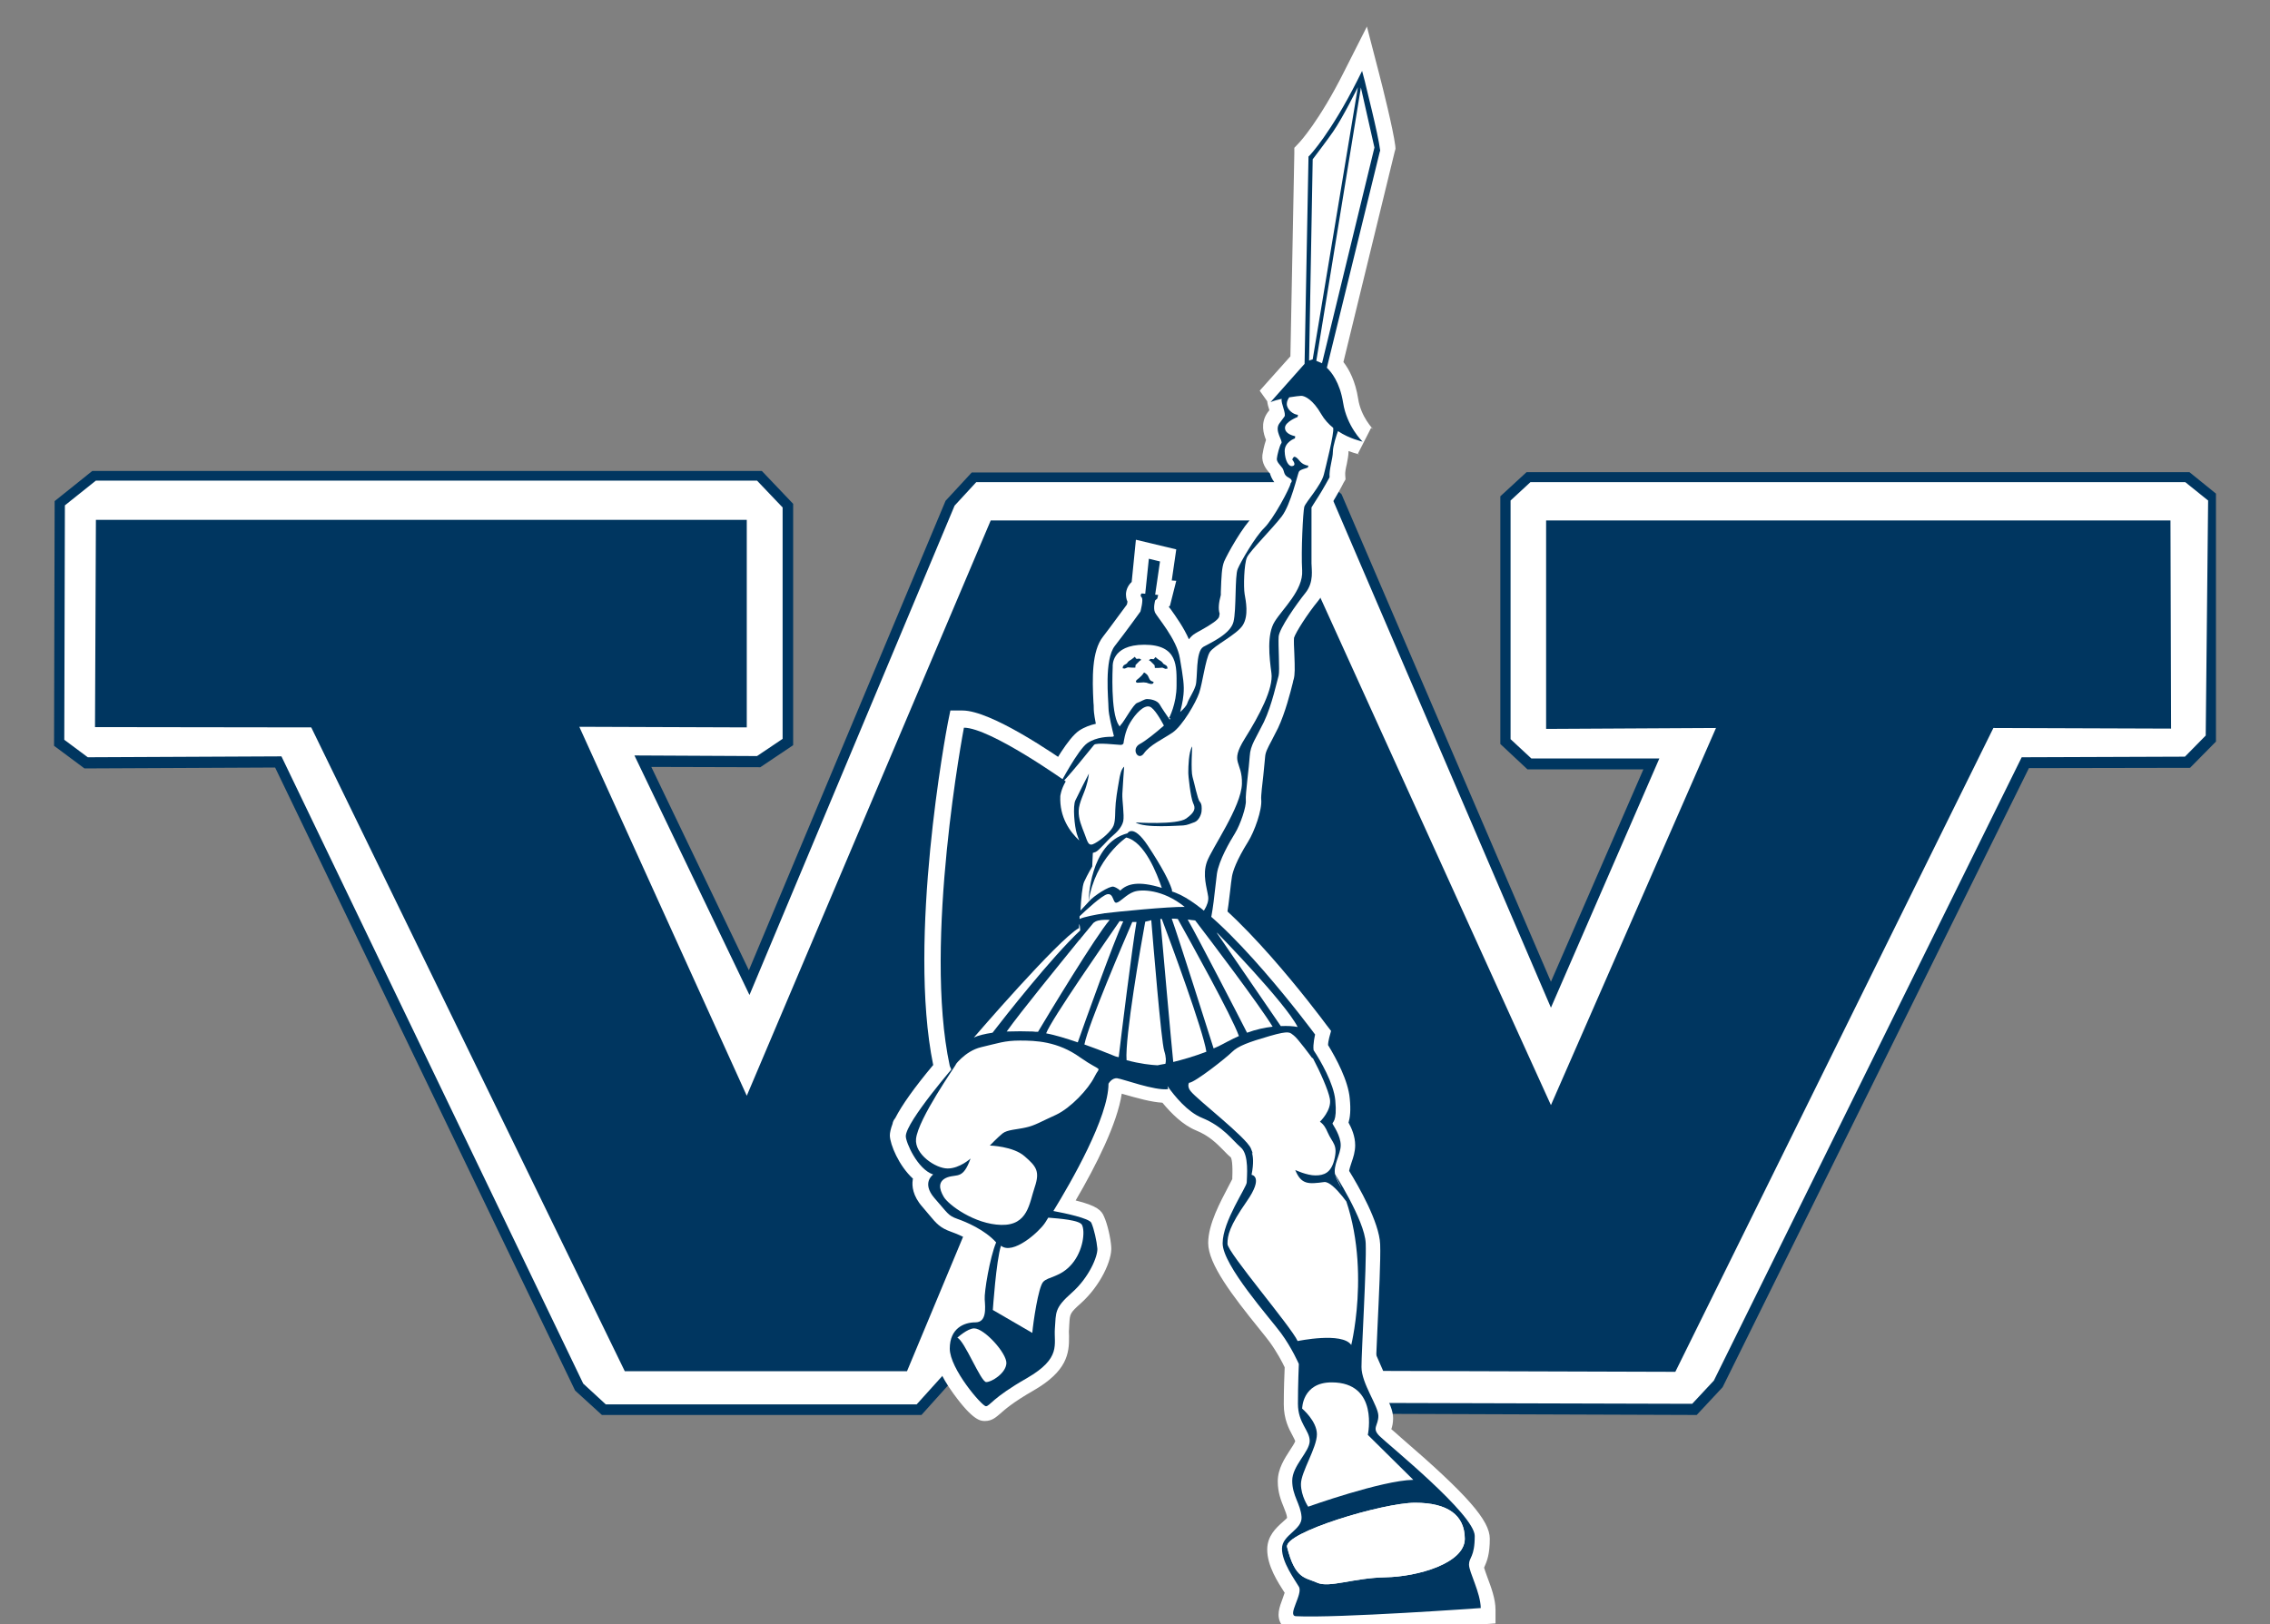 <svg width="204" height="146" viewBox="0 0 204 146" fill="none" xmlns="http://www.w3.org/2000/svg">
<rect x="0" y="0" width="204" height="146" fill="#808080" stroke="none"/>
<g clip-path="url(#clip0)">
<path d="M196.571 68.559L181.982 68.613L154.428 124.426L152.29 126.704L122.435 126.623L119.999 123.694L102.379 83.421L85.11 123.965L82.593 126.731H54.254L52.062 124.697L25.022 68.532L7.753 68.613L5.317 66.796L5.371 45.263L8.457 42.795H68.248L70.819 45.48V66.742L68.194 68.505L57.773 68.451L67.327 88.357L85.381 45.263L87.546 42.931H117.861L120.162 44.694L139.379 89.442L148.392 68.695H137.43L135.292 66.688V44.829L137.349 42.931H196.571L198.926 44.829L198.71 66.389L196.571 68.559Z" fill="white"/>
<path d="M82.81 127.192H54.092L51.683 124.996L24.724 68.993L7.591 69.074L4.857 67.04L4.911 45.046L8.295 42.334H68.464L71.279 45.29V66.986L68.329 68.966L58.531 68.939L67.3 87.218L84.975 45.019L87.33 42.47H118.024L120.541 44.395L120.595 44.504L139.379 88.248L147.689 69.156H137.268L134.832 66.878V44.612L137.187 42.443H196.761L199.441 44.612L199.224 66.579L196.815 69.02L182.334 69.047L154.807 124.697L152.48 127.192H152.263L122.219 127.084L119.593 123.965L102.379 84.614L85.489 124.209L82.81 127.192ZM54.444 126.243H82.376L84.677 123.694L102.352 82.2L120.405 123.423L122.652 126.108L152.074 126.189L154.022 124.101L181.685 68.071L196.355 68.017L198.223 66.118L198.439 44.992L196.382 43.338H137.539L135.752 44.992V66.444L137.62 68.179H149.123L139.379 90.581L119.783 44.938L117.726 43.338H87.736L85.787 45.453L67.354 89.441L57.015 67.908L68.031 67.963L70.332 66.417V45.616L68.031 43.202H8.619L5.832 45.426L5.777 66.498L7.889 68.071L25.293 67.99L52.413 124.372L54.444 126.243Z" fill="#003660"/>
<path d="M179.14 65.44L150.558 123.314L124.303 123.233L102.379 73.224L81.51 123.26H56.149L27.972 65.386L8.538 65.359L8.619 46.728H67.111V65.386L52.062 65.332L67.111 98.499L89.035 46.782H115.506L139.379 99.34L154.212 65.44L138.946 65.522V46.782H195.056L195.11 65.495L179.14 65.44Z" fill="#003660"/>
<path d="M121.813 109.185C121.732 108.859 120.189 106.174 120.054 105.686C119.81 104.764 120.541 103.815 120.541 102.947C120.541 102.106 119.864 101.184 119.81 100.995C119.756 100.805 120.243 100.886 120.054 98.879C119.918 97.361 118.673 95.245 118.105 94.35C118.024 93.835 118.24 92.94 118.24 92.94C118.24 92.94 110.066 81.902 105.708 80.166C105.573 80.112 105.437 80.058 105.329 80.004C105.329 79.95 105.329 79.868 105.302 79.787C105.059 79.055 104.463 77.861 103.137 75.854C101.81 73.847 101.323 74.77 101.323 74.77C97.886 75.692 97.805 80.899 97.805 80.899C98.4 77.02 101.188 75.149 101.188 75.149C102.839 75.529 103.976 78.431 104.382 79.705C102.271 79.055 101.242 79.326 100.647 79.95C100.647 79.95 100.403 79.705 100.051 79.597C99.699 79.489 98.238 80.438 97.805 80.926C97.561 81.197 97.263 81.522 97.047 81.739C97.128 80.709 97.236 79.516 97.371 79.163C97.669 78.485 98.102 77.78 98.102 77.78L98.156 76.559C98.238 76.532 98.319 76.505 98.4 76.478C98.698 76.37 99.537 75.339 99.916 75.014C100.295 74.688 100.755 74.254 100.89 73.685C100.998 73.115 100.782 71.814 100.809 71.19C100.836 70.566 100.971 68.749 100.971 68.749C100.674 69.02 100.62 69.508 100.565 69.698C100.511 69.888 100.295 71.135 100.214 72.003C100.132 72.871 100.214 73.522 100.024 74.037C99.835 74.553 98.941 75.312 98.319 75.665C97.723 76.017 97.642 75.556 97.399 74.851C97.128 74.146 96.83 73.468 96.857 72.736C96.884 71.976 97.371 71.135 97.534 70.539C97.723 69.942 97.778 69.4 97.778 69.4C97.669 69.59 96.803 71.298 96.559 71.814C96.316 72.329 96.478 74.146 96.695 74.824C96.749 75.014 96.83 75.231 96.911 75.421C96.072 74.634 95.125 73.332 95.206 71.407C95.206 71.407 95.26 70.81 95.693 70.078C95.693 70.078 88.846 65.223 86.491 65.223C86.491 65.223 82.81 84.56 85.219 95.76L85.381 96.14L85.597 95.815C85.597 95.815 81.429 102.784 82.918 102.432C84.434 102.079 94.665 101.673 96.045 101.673C97.426 101.673 101.188 96.899 96.993 94.974C99.05 96.438 98.806 95.652 98.265 96.737C97.723 97.822 96.153 99.53 94.827 100.127C93.501 100.723 92.878 101.103 92.094 101.266C91.309 101.456 81.971 100.913 81.537 101.266C81.104 101.618 85.354 108.724 85.354 108.724C85.354 108.724 97.751 114.473 93.745 99.53C94.773 100.452 94.611 101.971 93.934 105.469C93.447 106.934 92.256 110.107 89.847 110.053C87.438 109.998 85.056 108.236 84.65 107.503C84.217 106.771 84.109 106.039 85.002 105.741C85.922 105.442 86.382 105.93 87.059 104.032C87.059 104.032 86.085 104.954 85.002 104.954C83.919 104.954 82.025 103.679 82.16 102.296C82.35 100.452 85.706 95.706 85.841 95.462C85.841 95.462 81.24 100.75 81.267 102.052C81.267 102.595 82.295 105.008 83.757 105.496C83.757 105.496 82.674 106.229 83.865 107.612C85.083 108.995 85.083 109.185 85.922 109.483C86.707 109.754 88.412 110.459 89.441 111.598C88.873 112.982 88.358 116.073 88.412 116.751C88.467 117.538 88.602 118.812 87.573 118.812C86.545 118.812 85.273 119.355 85.273 121.172C85.273 122.989 88.169 126.379 88.548 126.379C88.9 126.379 89.089 125.647 92.229 123.829C95.369 122.012 94.638 120.792 94.773 119.355C94.881 117.89 94.719 117.538 96.289 116.155C97.859 114.771 98.644 112.819 98.59 112.168C98.535 111.49 98.292 110.405 98.048 109.863C97.859 109.456 95.666 108.995 94.638 108.805C96.235 106.202 99.618 100.317 99.618 97.333C99.618 97.333 99.916 96.791 100.403 96.845C100.89 96.899 103.786 97.984 105.004 97.822L104.95 97.55C105.6 98.472 106.764 99.91 108.036 100.425C109.985 101.211 110.77 102.432 111.555 103.083C112.339 103.761 112.096 105.822 112.096 106.229C112.096 106.663 109.931 109.754 109.931 111.734C109.931 113.741 114.234 118.514 115.181 119.843C116.156 121.172 116.806 122.609 116.806 122.609C116.806 122.609 116.724 124.48 116.724 126.216C116.724 127.952 117.78 128.603 117.78 129.579C117.78 130.555 116.21 131.803 116.21 133.186C116.21 134.569 116.968 135.274 117.049 136.467C117.13 137.633 115.263 138.095 115.263 139.342C115.263 140.59 116.4 142.135 116.806 142.786C117.212 143.437 115.723 145.417 116.535 145.444C120.297 145.634 133.235 144.712 133.235 144.712C133.235 143.41 132.179 141.593 132.179 140.915C132.179 140.237 132.694 140.264 132.694 138.339C132.694 136.413 124.844 130.067 124.114 129.335C123.383 128.603 124.005 128.413 124.005 127.518C124.005 126.623 122.462 124.616 122.462 123.124C122.462 121.633 122.923 114.039 122.841 111.951C122.76 109.863 119.891 105.415 119.891 105.415" fill="white"/>
<path d="M117.726 146.746C117.212 146.746 116.751 146.746 116.4 146.719C115.885 146.692 115.425 146.448 115.154 146.014C114.667 145.254 114.992 144.441 115.263 143.708C115.317 143.546 115.398 143.329 115.452 143.166C115.452 143.166 115.452 143.139 115.425 143.139C114.857 142.244 113.882 140.779 113.882 139.288C113.882 138.067 114.694 137.335 115.236 136.847C115.371 136.712 115.587 136.549 115.669 136.44C115.642 136.142 115.506 135.844 115.371 135.491C115.127 134.894 114.83 134.162 114.83 133.159C114.83 132.02 115.452 131.098 115.939 130.338C116.102 130.094 116.345 129.715 116.4 129.552C116.372 129.443 116.237 129.199 116.156 129.037C115.831 128.44 115.371 127.572 115.371 126.243C115.371 124.914 115.425 123.531 115.452 122.907C115.236 122.446 114.748 121.524 114.099 120.629C113.909 120.385 113.585 119.951 113.179 119.463C110.77 116.48 108.577 113.632 108.577 111.734C108.577 110.026 109.687 108.019 110.391 106.663C110.526 106.419 110.661 106.147 110.743 105.985C110.743 105.958 110.743 105.903 110.743 105.876C110.797 104.602 110.688 104.168 110.607 104.032C110.364 103.842 110.147 103.598 109.931 103.381C109.335 102.785 108.685 102.107 107.495 101.618C106.304 101.13 105.275 100.1 104.463 99.123C103.462 99.069 102.216 98.716 100.89 98.337C100.863 98.337 100.836 98.31 100.809 98.31C100.403 100.995 98.535 104.71 96.668 107.91C98.644 108.398 98.996 108.832 99.212 109.348C99.537 110.053 99.808 111.3 99.862 112.06C99.97 113.253 98.887 115.585 97.128 117.158C96.153 118.026 96.153 118.107 96.099 118.975C96.099 119.138 96.072 119.301 96.072 119.49C96.045 119.68 96.072 119.897 96.072 120.114C96.099 121.687 95.883 123.26 92.878 124.996C90.984 126.08 90.28 126.731 89.874 127.084C89.549 127.355 89.17 127.735 88.521 127.735C88.142 127.735 87.465 127.735 85.679 125.267C84.515 123.667 83.946 122.284 83.946 121.226C83.946 118.894 85.489 117.728 87.14 117.565C87.14 117.348 87.113 117.104 87.113 116.941V116.887C87.059 116.073 87.465 113.66 87.925 112.005C87.33 111.544 86.464 111.083 85.489 110.731C84.488 110.378 84.163 109.998 83.486 109.185C83.324 108.995 83.134 108.778 82.891 108.48C82.025 107.503 81.943 106.608 82.025 106.066C82.025 106.039 82.025 105.985 82.052 105.958C80.779 104.791 79.995 102.893 79.968 102.079C79.968 101.808 80.049 101.456 80.211 101.022C80.238 100.832 80.319 100.669 80.455 100.506C81.05 99.34 82.187 97.74 83.865 95.733C81.537 84.37 85.029 65.739 85.191 64.925L85.408 63.867H86.491C89.062 63.867 94.746 67.773 96.451 68.966L96.478 68.993C96.559 68.83 96.641 68.695 96.695 68.613L99.077 69.508C99.077 69.563 98.996 70.159 98.779 70.864C98.698 71.136 98.59 71.38 98.481 71.651C98.319 72.003 98.156 72.464 98.129 72.736C98.129 73.088 98.265 73.468 98.427 73.902C98.59 73.739 98.725 73.603 98.779 73.522C98.833 73.386 98.833 73.061 98.833 72.763C98.833 72.492 98.86 72.193 98.887 71.841C98.969 70.919 99.185 69.644 99.266 69.373V69.346C99.32 69.02 99.483 68.261 100.078 67.719L102.46 65.657L102.244 68.803C102.244 68.803 102.135 70.62 102.081 71.244C102.081 71.407 102.108 71.786 102.135 72.112C102.162 72.546 102.216 72.953 102.189 73.359C103.056 73.631 103.732 74.471 104.165 75.149C105.248 76.804 105.979 78.078 106.358 79.055C110.932 81.116 118.402 91.042 119.242 92.181L119.62 92.669L119.458 93.265C119.404 93.482 119.35 93.754 119.35 93.943C120.081 95.137 121.163 97.144 121.299 98.744C121.407 99.801 121.326 100.452 121.19 100.913C121.461 101.401 121.786 102.134 121.786 102.947C121.786 103.517 121.623 104.032 121.461 104.493C121.38 104.737 121.272 105.063 121.244 105.252C122.111 106.663 123.951 109.863 124.032 111.843C124.086 113.199 123.924 116.48 123.789 119.382C123.708 121.009 123.653 122.528 123.653 123.07C123.653 123.613 124.086 124.508 124.438 125.24C124.844 126.08 125.196 126.786 125.196 127.491C125.196 127.898 125.115 128.25 125.034 128.467C125.223 128.63 125.575 128.928 125.9 129.226C131.882 134.379 133.885 136.684 133.885 138.312C133.885 139.695 133.641 140.318 133.397 140.861C133.397 140.888 133.37 140.888 133.37 140.915C133.425 141.105 133.56 141.485 133.668 141.783C133.993 142.651 134.399 143.708 134.399 144.712V145.932L133.181 146.014C132.775 146.041 122.517 146.746 117.726 146.746ZM116.535 139.342C116.535 140.047 117.293 141.186 117.645 141.729C117.726 141.864 117.807 141.973 117.861 142.054C118.267 142.732 118.132 143.464 117.915 144.115C121.569 144.088 128.525 143.681 131.557 143.464C131.476 143.193 131.367 142.922 131.286 142.678C131.016 141.973 130.799 141.403 130.799 140.861C130.799 140.318 130.961 139.939 131.097 139.695C131.205 139.478 131.313 139.207 131.34 138.339C131.151 137.715 129.771 135.952 124.249 131.179C123.599 130.637 123.302 130.338 123.139 130.176C122.111 129.145 122.408 128.196 122.571 127.762C122.625 127.626 122.652 127.545 122.652 127.464C122.598 127.247 122.354 126.704 122.165 126.325C121.678 125.321 121.109 124.155 121.109 123.016C121.109 122.419 121.163 120.982 121.244 119.192C121.38 116.48 121.515 113.117 121.488 111.897C121.461 111.354 121.136 110.459 120.676 109.483L120.568 109.51C120.568 109.537 120.568 109.564 120.595 109.592C120.541 109.456 120.216 108.832 119.972 108.398C119.35 107.232 119.052 106.636 118.89 106.256C118.836 106.174 118.808 106.12 118.754 106.039L118.808 106.012V105.985C118.565 105.063 118.863 104.222 119.052 103.625C119.133 103.381 119.242 103.056 119.242 102.92C119.242 102.622 118.944 102.079 118.808 101.862C118.7 101.7 118.646 101.564 118.592 101.401C118.484 101.103 118.457 100.642 118.781 100.154C118.808 100.073 118.863 99.774 118.781 98.988C118.7 98.12 118.024 96.628 117.022 95.055L116.887 94.838L116.833 94.567C116.751 94.133 116.806 93.645 116.86 93.238C114.397 89.957 108.388 82.607 105.248 81.36C105.14 81.333 105.058 81.278 104.977 81.251L104.463 81.061L104.03 80.926C103.299 80.709 102.027 80.383 101.594 80.844L100.62 81.821L99.862 80.98C99.483 81.197 98.969 81.55 98.806 81.739C98.59 81.984 98.319 82.282 97.994 82.607L95.504 85.157L95.748 81.604C95.883 79.516 96.045 78.919 96.208 78.566C96.424 78.105 96.668 77.644 96.83 77.346L96.857 76.559C96.695 76.397 96.587 76.207 96.478 76.017L96.045 76.316C95.017 75.366 93.826 73.712 93.907 71.298V71.217C93.907 71.136 93.961 70.864 94.069 70.485C91.769 68.912 89.116 67.366 87.546 66.742C86.788 71.244 84.542 86.133 86.491 95.299L86.599 95.543L86.464 95.598L87.059 95.977C87.005 96.086 86.951 96.167 86.68 96.574C86.599 96.71 86.518 96.818 86.436 96.927C85.895 97.876 85.327 98.879 84.894 99.774C85.706 99.801 86.68 99.801 87.898 99.856C89.495 99.91 91.444 99.964 91.877 99.91C92.066 99.856 92.283 99.801 92.499 99.693L91.39 95.598L94.665 98.472C94.692 98.5 94.746 98.527 94.773 98.581C95.558 98.066 96.451 97.116 96.938 96.384C96.749 96.276 96.532 96.113 96.289 95.95L97.588 93.672C98.102 93.916 98.562 94.188 98.914 94.513C98.941 94.54 98.969 94.54 98.996 94.567C99.293 94.73 99.726 94.974 99.916 95.489C100.132 95.435 100.349 95.435 100.592 95.462C100.836 95.489 101.107 95.571 101.702 95.76C102.406 95.977 104.246 96.52 104.815 96.438L104.923 97.198L106.006 96.71C106.872 97.957 107.792 98.825 108.523 99.123C110.228 99.801 111.176 100.778 111.852 101.483C112.042 101.7 112.231 101.862 112.394 101.998C113.557 103.001 113.449 104.981 113.422 105.958C113.422 106.039 113.422 106.12 113.422 106.147C113.422 106.608 113.233 106.988 112.745 107.856C112.231 108.832 111.23 110.622 111.23 111.653C111.23 112.765 114.234 116.507 115.236 117.728C115.669 118.27 116.021 118.704 116.237 119.002C117.266 120.44 117.969 121.931 117.996 122.013L118.132 122.284V122.582C118.132 122.609 118.051 124.426 118.051 126.108C118.051 126.758 118.267 127.192 118.538 127.653C118.808 128.142 119.106 128.711 119.106 129.443C119.106 130.284 118.646 130.989 118.213 131.64C117.888 132.128 117.536 132.671 117.536 133.023C117.536 133.511 117.699 133.891 117.888 134.379C118.105 134.894 118.321 135.464 118.375 136.223C118.457 137.444 117.645 138.203 117.103 138.691C116.86 138.962 116.589 139.234 116.535 139.342ZM90.848 111.246L90.957 111.354L90.659 112.114C90.172 113.307 89.712 116.155 89.739 116.67V116.724C89.793 117.511 89.901 118.677 89.143 119.49C88.873 119.789 88.385 120.141 87.573 120.141C86.599 120.141 86.599 120.846 86.599 121.199C86.599 121.985 87.817 123.775 88.629 124.725C89.17 124.291 90.064 123.613 91.579 122.745C93.474 121.633 93.474 121.118 93.447 120.195C93.447 119.924 93.447 119.626 93.474 119.301C93.501 119.138 93.501 118.975 93.501 118.839C93.582 117.375 93.799 116.643 95.423 115.205C96.641 114.121 97.236 112.683 97.29 112.276C97.236 111.815 97.101 111.192 96.966 110.731C96.614 110.595 95.802 110.378 94.394 110.107L93.772 109.998C93.149 110.487 92.445 110.785 91.715 110.975C91.417 111.083 91.146 111.192 90.848 111.246ZM87.627 108.127C88.602 108.398 89.766 108.588 90.767 108.453C91.363 108.046 92.039 107.097 92.689 105.144C92.851 104.33 92.987 103.652 93.068 103.056C91.119 103.137 88.629 103.246 86.626 103.381L88.304 104.493C87.682 106.283 86.924 106.744 85.841 106.907C86.085 107.178 86.734 107.693 87.627 108.127ZM95.775 102.974C95.802 103.327 95.829 103.652 95.856 103.978C96.045 103.625 96.208 103.273 96.397 102.92C96.208 102.974 96.045 102.947 95.775 102.974ZM84.596 103.517C84.785 103.598 84.948 103.652 85.029 103.652C85.246 103.652 85.489 103.571 85.679 103.435C85.3 103.462 84.921 103.49 84.596 103.517ZM100.105 78.241C100.214 78.241 100.322 78.268 100.43 78.295C100.484 78.322 100.538 78.322 100.565 78.35C101.08 78.105 101.675 77.997 102.244 77.97C101.919 77.373 101.621 76.939 101.323 76.668C100.998 77.048 100.538 77.563 100.105 78.241Z" fill="white"/>
<path d="M104.598 65.115C103.895 65.739 102.947 66.498 102.433 66.769C101.621 67.203 102.271 68.315 102.785 67.637C103.326 66.851 104.49 66.362 105.383 65.739C106.304 65.115 107.467 63.054 107.765 62.159C108.063 61.291 108.334 59.094 108.713 58.498C109.064 57.901 111.149 56.925 111.717 56.057C112.258 55.189 111.988 53.887 111.879 53.236C111.771 52.613 111.825 50.47 112.096 49.901C112.367 49.331 114.397 47.297 115.209 46.239C116.021 45.182 116.67 42.416 116.751 42.199C116.833 41.982 117.455 41.873 117.536 41.792C117.618 41.737 117.59 41.602 117.59 41.602C117.347 41.602 117.022 41.439 116.806 41.168C116.589 40.897 116.454 40.816 116.345 40.816C116.264 40.816 116.156 41.059 116.156 41.059C116.427 41.412 116.427 41.629 116.129 41.656C115.831 41.683 115.506 41.168 115.452 40.327C115.425 39.487 116.4 39.134 116.4 39.134L116.427 38.944C116.21 38.89 115.479 38.727 115.479 38.185C115.479 37.642 116.616 37.209 116.616 37.209L116.643 37.019C116.21 36.992 115.642 36.531 115.642 36.042C115.642 35.798 116.833 37.371 116.941 37.209C117.455 37.127 114.424 52.07 114.559 52.043C117.888 51.094 119.35 37.263 120.108 38.565C120.405 39.08 119.431 37.886 119.864 38.239C119.864 38.239 119.864 38.239 119.864 38.266C119.972 38.7 119.16 41.9 119.025 42.443C118.781 43.419 117.401 44.938 117.266 45.344C117.157 45.778 117.266 50.823 116.589 49.575C104.084 64.112 115.966 43.934 115.263 45.073C114.532 46.212 115.263 55.596 108.307 58.66C108.496 60.044 108.496 60.64 107.17 62.783C105.762 65.006 104.274 62.05 104.219 64.112C104.165 66.173 96.424 68.261 96.018 69.454C95.585 70.674 94.178 77.373 94.313 78.16C94.421 78.946 107.982 82.228 107.982 82.228L108.74 83.177C109.091 82.445 109.308 79.705 109.47 78.485C109.66 77.265 110.607 75.637 111.094 74.851C111.582 74.064 112.123 72.437 112.069 71.868C112.015 71.325 112.367 68.83 112.421 67.881C112.475 66.905 112.962 66.308 113.693 64.79C114.424 63.271 114.911 61.02 115.019 60.613C115.127 60.179 114.965 57.82 115.019 57.087C115.073 56.355 116.643 54.131 117.428 53.155C118.213 52.179 117.969 51.04 117.969 50.497V45.48C117.969 45.48 118.267 44.992 118.646 44.45C118.998 43.907 119.62 42.741 119.62 42.741C119.566 42.009 119.918 41.032 119.918 40.436C119.918 39.92 120.27 38.863 120.378 38.565C121.461 39.27 122.544 39.487 122.598 39.514C122.544 39.487 121.136 38.076 120.811 36.015C120.514 34.144 119.729 33.195 119.35 32.842L124.141 13.316L124.168 13.262V13.207C123.978 11.689 122.814 7.16 122.76 6.97L122.517 6.048L122.084 6.916C119.675 11.716 117.807 13.668 117.78 13.668L117.672 13.777V13.912L117.32 32.49L114.234 35.961C114.559 35.825 114.884 35.744 115.236 35.663V35.69C115.154 36.042 115.669 37.019 115.479 37.263C115.29 37.507 115.209 37.642 115.019 37.886C114.559 38.537 115.371 39.432 115.209 39.649C115.046 39.866 114.83 40.734 114.803 41.032C114.775 41.331 115.073 41.575 115.29 41.873C115.506 42.171 115.371 42.497 115.858 42.741C116.345 42.985 116.048 43.229 116.048 43.229C115.993 43.663 114.478 46.511 113.666 47.297C112.854 48.084 111.555 50.362 111.284 50.985C111.013 51.609 111.176 54.647 110.878 55.731C110.58 56.816 108.875 57.576 108.144 58.01C107.413 58.443 107.657 60.857 107.44 61.535C107.224 62.213 106.872 62.62 106.71 63.081C106.628 63.352 106.358 63.623 106.033 63.895C106.087 63.678 106.277 62.972 106.331 62.322C106.412 61.508 106.304 60.776 106.006 59.04C105.735 57.304 103.922 55.27 103.759 54.891C103.597 54.484 103.813 53.833 103.813 53.833L104.003 53.67L104.084 53.345L103.813 53.318L104.246 50.307L103.245 50.063L102.92 53.236L102.595 53.209C102.595 53.209 102.406 53.372 102.595 53.562C102.785 53.752 102.487 54.864 102.487 54.864C102.487 54.864 101.161 56.735 100.186 57.982C99.212 59.23 99.618 62.864 99.618 63.596C99.618 64.166 99.97 65.576 100.105 66.145C100.051 66.173 100.024 66.2 99.97 66.2C99.618 66.2 98.562 66.2 97.723 66.769C96.884 67.339 95.179 70.566 95.179 70.566" fill="white"/>
<path d="M108.929 85.645L107.17 83.475C106.141 83.231 103.462 82.553 100.782 81.821C98.779 81.278 97.182 80.817 96.018 80.438C93.988 79.787 93.095 79.38 92.933 78.431C92.77 77.427 93.826 72.492 94.421 70.186L93.988 69.969C94.665 68.668 95.991 66.362 96.966 65.684C97.453 65.359 97.994 65.169 98.481 65.061C98.292 64.112 98.292 63.786 98.292 63.623C98.292 63.515 98.292 63.352 98.265 63.135C98.156 60.965 98.102 58.525 99.131 57.223C99.889 56.247 100.89 54.836 101.269 54.348C101.296 54.24 101.323 54.158 101.323 54.077C101.215 53.86 101.188 53.616 101.188 53.372C101.215 52.965 101.404 52.586 101.702 52.314L102.081 48.517L105.708 49.385L105.302 52.179L105.708 52.206L105.14 54.457L105.031 54.538C105.086 54.62 105.167 54.701 105.221 54.782C105.681 55.433 106.385 56.409 106.845 57.467C107.007 57.25 107.197 57.06 107.44 56.925C107.576 56.843 107.711 56.762 107.873 56.681C108.902 56.111 109.47 55.704 109.552 55.46C109.579 55.379 109.579 55.297 109.606 55.162C109.47 54.728 109.524 54.186 109.714 53.48C109.714 53.399 109.714 53.291 109.714 53.209C109.768 51.772 109.795 51.013 110.012 50.47C110.309 49.792 111.663 47.324 112.691 46.348C113.151 45.914 114.099 44.26 114.532 43.365C114.288 43.039 114.18 42.741 114.126 42.551C114.099 42.524 114.072 42.497 114.045 42.47C113.801 42.172 113.368 41.656 113.449 40.897C113.476 40.707 113.584 40.083 113.774 39.541C113.557 39.026 113.26 38.049 113.882 37.127C113.963 37.019 114.018 36.937 114.072 36.883C114.072 36.856 114.072 36.856 114.072 36.856C113.991 36.612 113.909 36.341 113.882 36.069L113.206 35.12L115.966 32.029L116.318 13.804V13.289L116.778 12.801C116.778 12.801 118.565 10.902 120.838 6.346L122.841 2.387L123.951 6.671C124.249 7.811 125.196 11.607 125.386 13.072L125.413 13.37L125.331 13.668L120.73 32.544C121.244 33.195 121.813 34.28 122.056 35.852C122.3 37.48 123.41 38.592 123.41 38.592C123.41 38.592 123.329 38.51 123.22 38.456L122.029 40.788C122.056 40.788 122.083 40.816 122.165 40.843H122.138C121.813 40.761 121.488 40.653 121.19 40.544C121.19 40.924 121.109 41.331 121.028 41.737C120.947 42.063 120.865 42.497 120.893 42.714L120.92 43.093L120.73 43.419C120.676 43.555 120.081 44.639 119.702 45.236C119.593 45.426 119.485 45.589 119.377 45.724C119.35 45.86 119.296 46.023 119.269 46.158V50.551C119.269 50.633 119.269 50.687 119.269 50.796C119.323 51.501 119.404 52.857 118.429 54.05C117.536 55.135 116.454 56.816 116.291 57.331C116.264 57.603 116.291 58.226 116.318 58.742C116.372 60.098 116.372 60.64 116.264 61.047C116.237 61.101 116.21 61.237 116.183 61.372C115.966 62.24 115.506 64.057 114.857 65.44C114.64 65.874 114.451 66.227 114.288 66.552C113.882 67.312 113.72 67.637 113.693 68.044C113.666 68.451 113.584 69.074 113.53 69.725C113.449 70.403 113.314 71.569 113.341 71.841C113.449 72.79 112.718 74.77 112.177 75.637C111.094 77.373 110.797 78.322 110.715 78.783C110.661 79.109 110.607 79.57 110.553 80.058C110.336 81.902 110.174 83.177 109.849 83.855L108.929 85.645ZM95.585 77.509C97.344 78.214 102.758 79.678 107.792 80.926C107.846 80.492 107.9 80.058 107.928 79.733C107.982 79.217 108.036 78.729 108.09 78.349C108.252 77.292 108.821 75.963 109.903 74.227C110.255 73.631 110.661 72.41 110.688 72.058C110.661 71.624 110.715 70.891 110.878 69.427C110.959 68.83 111.013 68.207 111.04 67.881C111.094 66.905 111.473 66.2 111.906 65.332C112.069 65.034 112.231 64.708 112.421 64.301C112.962 63.162 113.395 61.481 113.557 60.749C113.585 60.586 113.612 60.477 113.639 60.396C113.666 60.152 113.639 59.338 113.612 58.823C113.584 58.091 113.557 57.467 113.612 57.06C113.72 55.894 115.398 53.589 116.048 52.748C115.696 53.047 115.344 53.264 114.938 53.372C114.803 53.508 114.667 53.67 114.532 53.806C113.612 55.975 112.123 58.091 109.687 59.474C109.66 59.555 109.633 59.664 109.606 59.745C109.606 60.369 109.497 60.938 109.2 61.644C109.118 62.023 109.037 62.349 108.929 62.62C108.577 63.623 107.278 65.983 106.06 66.851C105.735 67.067 105.41 67.257 105.086 67.447C104.544 67.773 103.976 68.098 103.759 68.424L103.705 68.478C103.245 69.074 102.541 69.319 101.865 69.129C101.404 68.993 101.053 68.695 100.836 68.261C100.43 68.451 100.024 68.641 99.618 68.83C98.698 69.264 97.426 69.834 97.02 70.132C96.749 71.38 95.829 75.773 95.585 77.509ZM103.083 56.247C102.595 56.898 101.838 57.955 101.188 58.796C100.944 59.094 100.701 60.071 100.863 62.972C100.89 63.244 100.89 63.488 100.89 63.623C100.89 63.759 100.944 64.247 101.188 65.196C101.973 64.762 102.677 64.328 102.866 64.03C102.893 63.623 102.947 62.81 103.651 62.349C104.138 62.023 104.625 62.05 105.004 62.132C105.058 61.535 104.95 60.857 104.707 59.338V59.257C104.544 58.281 103.624 56.979 103.11 56.301C103.083 56.274 103.083 56.274 103.083 56.247ZM113.693 60.288C113.693 60.315 113.693 60.315 113.693 60.288C113.693 60.315 113.693 60.315 113.693 60.288ZM118.078 36.531C118.375 36.883 118.457 37.398 118.051 40.083C118.213 39.432 118.348 38.944 118.484 38.537C118.321 37.941 118.592 37.534 118.808 37.317C118.998 37.127 119.241 36.992 119.512 36.937L119.566 36.802C119.539 36.639 119.485 36.449 119.458 36.286C119.214 34.741 118.592 34.063 118.402 33.873L118.078 33.574L116.86 34.958L116.724 35.283C116.887 35.419 117.022 35.581 117.184 35.744C117.211 35.771 117.239 35.798 117.266 35.825L118.186 35.88L118.078 36.531ZM118.917 14.292L118.619 30.157L122.76 13.207C122.652 12.448 122.327 11.065 122.002 9.682C120.568 12.258 119.431 13.723 118.917 14.292Z" fill="white"/>
<path d="M100.674 66.878C100.917 66.878 100.944 66.715 100.944 66.715L100.674 66.878Z" fill="white"/>
<path d="M100.674 68.18V66.634L102.216 67.013C102.081 67.583 101.54 68.18 100.674 68.18Z" fill="white"/>
<path d="M106.601 73.576C105.762 74.173 102.054 73.929 102.054 73.929C102.866 74.471 105.952 74.2 106.331 74.2C106.71 74.173 106.98 74.037 107.359 73.902C107.711 73.766 107.955 73.251 107.982 72.925C108.009 72.573 108.009 72.275 107.819 72.058C107.63 71.868 107.332 70.376 107.17 69.834C107.007 69.264 107.143 67.095 107.143 67.095C106.818 67.556 106.791 68.993 106.791 69.346C106.764 69.698 107.007 71.705 107.224 72.193C107.44 72.627 107.44 72.98 106.601 73.576Z" fill="#003660"/>
<path d="M120.351 106.852C120.433 107.124 120.487 107.286 120.487 107.286C120.487 107.286 120.46 107.069 120.351 106.852Z" fill="#003660"/>
<path d="M117.834 33.141L117.942 33.032V32.869L118.294 14.373C118.7 13.94 120.189 12.15 122.165 8.434C122.517 9.845 123.166 12.448 123.302 13.56L118.511 33.168L118.457 33.412L118.673 33.547C118.673 33.547 119.702 34.307 120.026 36.395C120.135 37.1 120.324 37.669 120.568 38.103C120.108 37.751 119.648 37.344 119.377 36.883C118.321 35.039 117.266 34.876 116.968 34.876C116.751 34.876 116.264 35.012 115.777 35.175L117.834 33.141Z" fill="white"/>
<path d="M132.017 140.644C132.017 139.966 132.531 139.993 132.531 138.068C132.531 136.142 124.709 129.823 123.978 129.091C123.247 128.359 123.87 128.169 123.87 127.274C123.87 126.379 122.354 124.372 122.354 122.88C122.354 121.389 122.814 113.849 122.733 111.761C122.652 109.673 119.81 105.28 119.81 105.28C123.599 112.141 121.434 120.901 121.434 120.901C120.622 119.707 116.616 120.548 116.616 120.548C116.048 119.273 110.31 112.575 110.31 111.815C110.31 111.056 110.472 110.242 112.042 107.992C113.612 105.741 112.475 105.605 112.475 105.605C112.691 104.52 112.61 103.924 112.502 103.598C112.583 103.734 112.637 103.788 112.421 103.246C112.015 102.242 107.603 98.852 107.007 98.093C106.764 97.794 106.764 97.523 106.845 97.333C106.845 97.333 106.845 97.333 106.872 97.333C107.413 97.279 110.174 95.11 110.716 94.567C111.257 94.025 112.231 93.672 114.099 93.13C115.966 92.587 115.912 92.832 116.264 93.076C116.616 93.32 117.942 95.137 117.942 95.137L117.969 95.082C118.646 96.357 119.377 98.011 119.512 98.771C119.702 99.801 118.619 100.832 118.619 100.832C118.971 101.076 119.16 101.429 119.296 101.754C119.756 102.812 120.27 102.866 119.891 104.33C119.593 105.415 118.998 105.659 118.213 105.659C117.428 105.659 116.4 105.171 116.4 105.171C116.941 106.5 117.59 106.446 118.998 106.256C119.837 106.147 121.596 108.805 121.759 109.158C121.678 108.832 120.135 106.174 119.999 105.659C119.756 104.764 120.487 103.788 120.487 102.947C120.487 102.107 119.837 101.184 119.756 101.022C119.702 100.832 120.189 100.913 119.999 98.906C119.864 97.388 118.646 95.299 118.051 94.404C117.969 93.889 118.186 92.994 118.186 92.994C118.186 92.994 110.066 82.011 105.708 80.275C105.573 80.221 105.437 80.166 105.329 80.139C105.329 80.085 105.329 80.004 105.302 79.922C105.059 79.19 104.463 77.997 103.137 75.99C101.811 74.01 101.323 74.905 101.323 74.905C97.886 75.8 97.832 81.007 97.832 81.007C98.427 77.156 101.215 75.285 101.215 75.285C102.866 75.665 103.976 78.539 104.409 79.814C102.325 79.163 101.296 79.434 100.674 80.058C100.674 80.058 100.43 79.814 100.078 79.706C99.726 79.597 98.265 80.546 97.859 81.034C97.615 81.305 97.317 81.631 97.101 81.848C97.155 80.817 97.263 79.624 97.426 79.272C97.723 78.621 98.156 77.888 98.156 77.888L98.211 76.668C98.292 76.641 98.373 76.614 98.454 76.587C98.752 76.478 99.591 75.448 99.97 75.149C100.349 74.824 100.809 74.39 100.944 73.82C101.053 73.251 100.836 71.976 100.863 71.353C100.89 70.729 101.026 68.912 101.026 68.912C100.728 69.183 100.674 69.671 100.62 69.861C100.592 70.051 100.349 71.298 100.268 72.166C100.186 73.034 100.268 73.685 100.078 74.2C99.889 74.715 98.996 75.475 98.4 75.8C97.805 76.153 97.751 75.692 97.48 74.987C97.209 74.281 96.911 73.631 96.939 72.871C96.966 72.139 97.453 71.271 97.615 70.674C97.805 70.078 97.859 69.535 97.859 69.535C97.751 69.725 96.884 71.434 96.641 71.949C96.397 72.464 96.559 74.281 96.776 74.96C96.83 75.149 96.911 75.339 96.993 75.556C96.153 74.77 95.206 73.468 95.287 71.57C95.287 71.57 95.341 70.973 95.775 70.241C95.775 70.241 88.981 65.413 86.626 65.413C86.626 65.413 82.945 84.668 85.354 95.815L85.516 96.194L85.733 95.869C85.733 95.869 86.68 94.486 88.169 94.133C89.685 93.781 90.28 93.537 91.66 93.537C93.041 93.537 95.044 93.591 97.074 95.055C99.131 96.493 98.887 95.706 98.346 96.818C97.805 97.903 96.235 99.584 94.909 100.208C93.582 100.805 92.987 101.184 92.202 101.347C91.417 101.537 90.524 101.537 90.091 101.89C89.657 102.242 88.954 102.974 88.954 102.974C88.954 102.974 91.065 103.029 92.094 103.951C93.122 104.846 93.474 105.28 92.987 106.717C92.499 108.154 92.391 110.161 89.982 110.107C87.573 110.053 85.219 108.29 84.812 107.585C84.379 106.852 84.271 106.147 85.164 105.822C86.058 105.524 86.545 106.012 87.222 104.14C87.222 104.14 86.247 105.035 85.164 105.035C84.082 105.035 82.187 103.761 82.322 102.378C82.512 100.561 85.868 95.815 85.976 95.571C85.976 95.571 81.402 100.832 81.402 102.134C81.402 102.676 82.431 105.09 83.865 105.578C83.865 105.578 82.782 106.31 83.974 107.693C85.192 109.076 85.192 109.266 86.031 109.564C86.816 109.836 88.494 110.541 89.522 111.68C88.954 113.036 88.439 116.155 88.494 116.806C88.548 117.592 88.683 118.867 87.654 118.867C86.626 118.867 85.354 119.409 85.354 121.226C85.354 123.043 88.25 126.406 88.602 126.406C88.954 126.406 89.143 125.674 92.283 123.884C95.423 122.067 94.692 120.873 94.8 119.409C94.909 117.972 94.746 117.592 96.316 116.209C97.886 114.826 98.671 112.9 98.617 112.222C98.562 111.571 98.319 110.459 98.075 109.917C97.886 109.51 95.693 109.049 94.665 108.859C96.262 106.256 99.618 100.425 99.618 97.415C99.618 97.415 99.916 96.872 100.403 96.927C100.89 96.981 103.786 98.066 104.977 97.903L104.923 97.632C105.573 98.554 106.737 99.964 108.009 100.479C109.931 101.266 110.716 102.459 111.5 103.137C112.285 103.788 112.042 105.849 112.042 106.283C112.042 106.717 109.876 109.781 109.876 111.761C109.876 113.741 114.153 118.514 115.127 119.843C116.102 121.172 116.724 122.609 116.724 122.609C116.724 122.609 116.643 124.453 116.643 126.189C116.643 127.925 117.699 128.576 117.699 129.525C117.699 130.501 116.129 131.749 116.129 133.105C116.129 134.461 116.887 135.193 116.968 136.359C117.049 137.525 115.209 137.959 115.209 139.207C115.209 140.454 116.345 141.973 116.724 142.624C117.13 143.275 115.642 145.227 116.454 145.281C120.189 145.471 133.073 144.549 133.073 144.549C133.046 143.139 132.017 141.322 132.017 140.644Z" fill="#003660"/>
<path d="M97.236 110.107C97.534 110.704 97.344 112.412 96.343 113.605C95.314 114.826 94.178 114.744 93.745 115.233C93.311 115.721 92.851 118.867 92.77 119.816L89.224 117.755C89.224 117.755 89.522 113.334 89.955 111.978C91.038 112.846 93.366 110.731 93.88 109.971C93.88 109.971 94.015 109.781 94.205 109.456C95.206 109.537 97.02 109.673 97.236 110.107Z" fill="white"/>
<path d="M110.282 93.645C109.876 93.862 109.47 94.079 109.064 94.242C108.604 92.804 105.952 84.397 105.302 82.58C105.492 82.58 105.654 82.58 105.844 82.607C106.98 84.641 110.688 91.313 111.338 93.13C111.013 93.265 110.661 93.455 110.282 93.645Z" fill="white"/>
<path d="M109.416 83.882C109.416 83.882 115.506 90.12 116.616 92.316C116.21 92.235 115.696 92.208 115.1 92.235L109.335 83.828C109.389 83.882 109.416 83.882 109.416 83.882Z" fill="white"/>
<path d="M107.794 82.634C107.851 82.663 107.909 82.721 107.938 82.75L107.765 82.663C107.794 82.663 107.794 82.634 107.794 82.634Z" fill="#003660"/>
<path d="M107.413 82.743C108.685 84.397 113.179 90.336 114.369 92.289C113.666 92.37 112.881 92.533 112.069 92.832C111.311 91.34 107.765 84.478 106.737 82.662C107.007 82.689 107.251 82.716 107.413 82.743Z" fill="white"/>
<path d="M97.02 82.363C97.588 81.821 99.023 80.492 99.51 80.383C100.105 80.275 99.997 81.224 100.349 81.143C100.701 81.061 101.215 80.41 101.892 80.166C102.541 79.922 104.49 79.922 106.466 81.522C104.977 81.495 100.376 81.956 99.266 82.092C98.4 82.228 97.426 82.417 97.02 82.607C97.02 82.553 97.02 82.472 97.02 82.363Z" fill="white"/>
<path d="M87.519 93.265C87.519 93.265 95.098 84.451 96.966 83.421C96.966 83.421 96.966 83.258 96.993 83.041C97.047 83.204 97.074 83.421 97.074 83.638C94.475 86.079 90.307 91.394 89.197 92.831C88.494 92.94 87.898 93.076 87.519 93.265Z" fill="white"/>
<path d="M92.824 92.723C92.121 92.696 91.281 92.696 90.469 92.723C91.769 90.906 95.071 86.865 97.047 84.424C97.047 84.451 97.047 84.478 97.047 84.478C97.047 84.478 97.074 84.451 97.101 84.37C97.588 83.773 97.994 83.285 98.265 82.96C98.319 82.933 98.373 82.878 98.427 82.851C98.725 82.689 99.185 82.662 99.726 82.689C98.481 84.126 94.151 91.286 93.284 92.75C93.122 92.75 92.96 92.75 92.824 92.723Z" fill="white"/>
<path d="M96.857 93.699C95.829 93.347 94.854 93.048 94.015 92.886C94.475 91.638 99.51 84.424 100.62 82.797C100.728 82.797 100.836 82.824 100.944 82.824C100.105 84.587 97.426 92.072 96.857 93.699Z" fill="white"/>
<path d="M99.943 94.838C99.158 94.513 98.292 94.187 97.453 93.889C97.805 92.072 101.053 84.506 101.756 82.879C101.892 82.879 102 82.879 102.135 82.879C101.756 85.048 100.701 93.564 100.538 95.028C100.322 95.001 100.132 94.92 99.943 94.838Z" fill="white"/>
<path d="M104.734 95.625C104.382 95.679 104.165 95.733 104.03 95.76C103.462 95.733 102.433 95.625 101.242 95.299C101.08 93.265 102.541 84.885 102.92 82.851C103.029 82.824 103.164 82.797 103.272 82.77C103.326 82.743 103.38 82.743 103.462 82.716C103.624 84.668 104.355 93.618 104.625 94.459C104.815 95.055 104.788 95.408 104.734 95.625Z" fill="white"/>
<path d="M105.437 95.462C105.248 93.618 104.49 85.129 104.274 82.607C104.328 82.607 104.355 82.607 104.409 82.607C105.194 84.695 108.117 92.587 108.415 94.54C107.278 94.974 106.222 95.272 105.437 95.462Z" fill="white"/>
<path d="M116.914 133.403C116.914 132.318 118.348 130.148 118.348 128.928C118.348 127.735 117.022 126.623 117.022 126.623C117.022 126.623 117.022 124.263 119.675 124.263C123.951 124.263 122.923 128.982 122.923 128.982L127.01 133.023C124.168 133.077 117.563 135.437 117.563 135.437C117.563 135.437 116.914 134.488 116.914 133.403Z" fill="white"/>
<path d="M86.031 120.25C86.68 120.494 88.142 124.236 88.629 124.236C89.116 124.236 90.388 123.45 90.442 122.555C90.496 121.66 88.466 119.409 87.546 119.409C86.951 119.409 86.031 120.25 86.031 120.25Z" fill="white"/>
<path d="M124.52 141.783C121.623 141.837 119.458 142.759 118.375 142.271C117.293 141.783 116.4 141.973 115.669 139.071C115.344 137.769 124.276 135.084 127.172 135.084C130.068 135.084 131.638 136.169 131.638 138.339C131.611 140.535 127.389 141.729 124.52 141.783Z" fill="white"/>
<path d="M124.52 141.783C121.623 141.837 119.458 142.759 118.375 142.271C117.293 141.783 116.4 141.973 115.669 139.071C115.344 137.769 124.276 135.084 127.172 135.084C130.068 135.084 131.638 136.169 131.638 138.339C131.611 140.535 127.389 141.729 124.52 141.783Z" fill="white"/>
<path d="M100.051 59.935C100.051 59.935 99.862 57.955 102.893 57.955C105.952 57.955 105.789 59.935 105.789 61.617C105.789 63.298 105.113 64.545 105.113 64.545L105.248 64.6C105.221 64.627 105.194 64.654 105.167 64.681C104.923 64.329 104.436 63.623 104.274 63.325C104.03 62.918 103.38 62.837 103.137 62.837C102.893 62.837 102.568 63.081 102.244 63.189C101.919 63.298 101.107 64.79 100.836 65.088C100.782 65.142 100.728 65.223 100.674 65.305C100.647 65.251 100.62 65.223 100.593 65.169C99.862 64.057 100.051 59.935 100.051 59.935Z" fill="white"/>
<path d="M100.051 59.935C100.051 59.935 99.862 57.955 102.893 57.955C105.952 57.955 105.789 59.935 105.789 61.617C105.789 63.298 105.113 64.545 105.113 64.545L105.248 64.6C105.221 64.627 105.194 64.654 105.167 64.681C104.923 64.329 104.436 63.623 104.274 63.325C104.03 62.918 103.38 62.837 103.137 62.837C102.893 62.837 102.568 63.081 102.244 63.189C101.919 63.298 101.107 64.79 100.836 65.088C100.782 65.142 100.728 65.223 100.674 65.305C100.647 65.251 100.62 65.223 100.593 65.169C99.862 64.057 100.051 59.935 100.051 59.935Z" fill="white"/>
<path d="M100.051 59.935C100.051 59.935 99.862 57.955 102.893 57.955C105.952 57.955 105.789 59.935 105.789 61.617C105.789 63.298 105.113 64.545 105.113 64.545L105.248 64.6C105.221 64.627 105.194 64.654 105.167 64.681C104.923 64.329 104.436 63.623 104.274 63.325C104.03 62.918 103.38 62.837 103.137 62.837C102.893 62.837 102.568 63.081 102.244 63.189C101.919 63.298 101.107 64.79 100.836 65.088C100.782 65.142 100.728 65.223 100.674 65.305C100.647 65.251 100.62 65.223 100.593 65.169C99.862 64.057 100.051 59.935 100.051 59.935Z" fill="#003660"/>
<path d="M98.319 66.959C98.508 66.715 100.457 66.959 100.701 66.959C100.944 66.959 100.971 66.796 100.971 66.796C100.971 66.796 101.08 65.739 101.567 64.952C102.054 64.139 102.785 63.379 103.299 63.515C103.732 63.623 104.382 64.817 104.598 65.223C103.895 65.847 102.947 66.606 102.433 66.878C101.621 67.312 102.271 68.424 102.785 67.746C103.326 66.959 104.463 66.471 105.383 65.847C106.277 65.223 107.467 63.162 107.765 62.294C108.063 61.427 108.334 59.257 108.713 58.633C109.064 58.037 111.149 57.06 111.69 56.193C112.231 55.325 111.961 54.023 111.852 53.399C111.744 52.775 111.798 50.66 112.069 50.09C112.339 49.521 114.369 47.487 115.181 46.429C115.994 45.372 116.616 42.633 116.724 42.416C116.806 42.199 117.428 42.09 117.509 42.036C117.59 41.982 117.563 41.846 117.563 41.846C117.32 41.846 116.995 41.683 116.778 41.412C116.562 41.141 116.427 41.059 116.318 41.059C116.237 41.059 116.129 41.304 116.129 41.304C116.4 41.656 116.4 41.873 116.102 41.9C115.804 41.927 115.479 41.412 115.452 40.571C115.425 39.731 116.372 39.405 116.372 39.405L116.4 39.215C116.183 39.161 115.479 38.998 115.479 38.456C115.479 37.914 116.616 37.48 116.616 37.48L116.643 37.29C116.21 37.263 115.642 36.802 115.642 36.314C115.642 36.069 115.75 35.88 115.858 35.717C116.372 35.636 116.806 35.581 116.941 35.581C117.266 35.581 117.996 35.934 118.727 37.209C119.025 37.724 119.404 38.131 119.81 38.456C119.81 38.456 119.81 38.456 119.81 38.483C119.918 38.917 119.106 42.117 118.971 42.66C118.727 43.636 117.347 45.127 117.212 45.561C117.103 45.995 116.914 49.548 117.022 51.284C117.13 53.047 115.263 54.728 114.559 55.867C113.828 57.006 114.072 59.121 114.261 60.505C114.451 61.888 113.179 64.301 111.852 66.417C110.472 68.641 111.663 68.396 111.609 70.457C111.555 72.519 108.902 76.261 108.469 77.454C108.036 78.648 108.469 79.814 108.577 80.6C108.685 81.387 107.873 82.282 107.873 82.282L108.631 83.204C108.983 82.472 109.2 79.733 109.362 78.539C109.552 77.319 110.499 75.692 110.986 74.905C111.473 74.119 112.015 72.492 111.961 71.949C111.906 71.407 112.258 68.939 112.312 67.963C112.367 66.986 112.854 66.389 113.585 64.898C114.315 63.379 114.775 61.155 114.911 60.721C115.019 60.288 114.857 57.955 114.911 57.223C114.965 56.491 116.535 54.267 117.32 53.291C118.105 52.314 117.861 51.175 117.861 50.633V45.616C117.861 45.616 118.159 45.127 118.511 44.585C118.863 44.043 119.485 42.904 119.485 42.904C119.431 42.172 119.783 41.222 119.783 40.599C119.783 40.083 120.135 39.026 120.243 38.754C121.299 39.459 122.408 39.676 122.462 39.703C122.408 39.676 121.028 38.293 120.703 36.205C120.405 34.334 119.62 33.412 119.242 33.059L124.005 13.614L124.032 13.56V13.506C123.843 11.987 122.679 7.485 122.652 7.295L122.408 6.373L121.975 7.241C119.566 12.014 117.726 13.94 117.699 13.967L117.59 14.075V14.211L117.239 32.707L114.18 36.151C114.478 36.015 114.83 35.934 115.181 35.852V35.88C115.1 36.232 115.615 37.209 115.425 37.453C115.236 37.697 115.154 37.832 114.965 38.076C114.505 38.727 115.317 39.622 115.154 39.839C114.992 40.056 114.775 40.924 114.748 41.222C114.721 41.521 115.019 41.765 115.236 42.063C115.452 42.361 115.317 42.687 115.804 42.931C116.291 43.175 115.994 43.419 115.994 43.419C115.939 43.853 114.424 46.673 113.612 47.46C112.8 48.246 111.5 50.497 111.23 51.148C110.959 51.772 111.121 54.809 110.851 55.894C110.58 56.979 108.875 57.738 108.144 58.145C107.413 58.579 107.657 60.993 107.44 61.644C107.224 62.294 106.872 62.728 106.71 63.189C106.628 63.461 106.358 63.732 106.06 64.003C106.114 63.786 106.304 63.081 106.358 62.43C106.439 61.616 106.331 60.911 106.033 59.176C105.762 57.44 103.949 55.433 103.786 55.026C103.624 54.62 103.813 53.969 103.813 53.969L104.003 53.806L104.084 53.48L103.813 53.453L104.247 50.47L103.245 50.226L102.92 53.372L102.595 53.345C102.595 53.345 102.406 53.508 102.595 53.697C102.785 53.887 102.487 54.972 102.487 54.972C102.487 54.972 101.161 56.816 100.186 58.064C99.212 59.311 99.618 62.918 99.618 63.65C99.618 64.22 99.97 65.63 100.105 66.173C100.051 66.2 100.024 66.227 99.97 66.227C99.618 66.227 98.562 66.227 97.723 66.796C96.884 67.366 95.206 70.566 95.206 70.566C95.748 70.186 98.129 67.176 98.319 66.959Z" fill="#003660"/>
<path d="M99.997 59.935C99.997 59.935 99.808 57.955 102.839 57.955C105.898 57.955 105.735 59.935 105.735 61.617C105.735 63.298 105.059 64.545 105.059 64.545L105.194 64.6C105.167 64.627 105.14 64.654 105.113 64.681C104.869 64.329 104.382 63.623 104.219 63.325C103.976 62.918 103.326 62.837 103.083 62.837C102.839 62.837 102.514 63.081 102.189 63.189C101.865 63.298 101.053 64.79 100.782 65.088C100.728 65.142 100.674 65.223 100.619 65.305C100.592 65.251 100.565 65.223 100.538 65.169C99.78 64.057 99.997 59.935 99.997 59.935Z" fill="white"/>
<path d="M103.759 59.799L103.786 60.044H104.057L104.463 60.016L104.734 60.125L104.923 60.098L104.896 59.935L104.815 59.827L104.544 59.664C104.544 59.664 104.436 59.474 104.274 59.393C104.111 59.311 103.841 59.067 103.841 59.067L103.678 59.257L103.407 59.23L103.245 59.338L103.407 59.447L103.759 59.799Z" fill="#003660"/>
<path d="M101.35 59.989L101.756 60.016H102.027L102.054 59.772L102.406 59.42L102.568 59.311L102.406 59.203L102.135 59.23L101.973 59.04C101.973 59.04 101.702 59.284 101.54 59.365C101.377 59.447 101.269 59.637 101.269 59.637L100.998 59.799L100.917 59.908L100.89 60.071L101.08 60.098L101.35 59.989Z" fill="#003660"/>
<path d="M102.108 61.182C102.027 61.291 102.135 61.372 102.216 61.372C102.298 61.372 102.622 61.345 102.677 61.345C102.731 61.318 103.001 61.372 103.056 61.372C103.11 61.4 103.516 61.562 103.624 61.427C103.732 61.291 103.651 61.291 103.516 61.237C103.353 61.182 103.299 61.047 103.191 60.803C103.083 60.559 102.812 60.45 102.812 60.45C102.514 60.911 102.189 61.047 102.108 61.182Z" fill="#003660"/>
<path d="M122.3 7.865L118.294 32.435L118.808 32.652L123.518 13.262L122.3 7.865Z" fill="white"/>
<path d="M122.029 7.838L117.969 32.3L117.645 32.408L117.969 14.319C117.969 14.319 119.431 12.394 119.81 11.824C120.676 10.577 122.029 7.838 122.029 7.838Z" fill="white"/>
</g>
<defs>
<clipPath id="clip0">
<rect width="194.286" height="146.746" fill="white" transform="translate(4.857)"/>
</clipPath>
</defs>
</svg>
